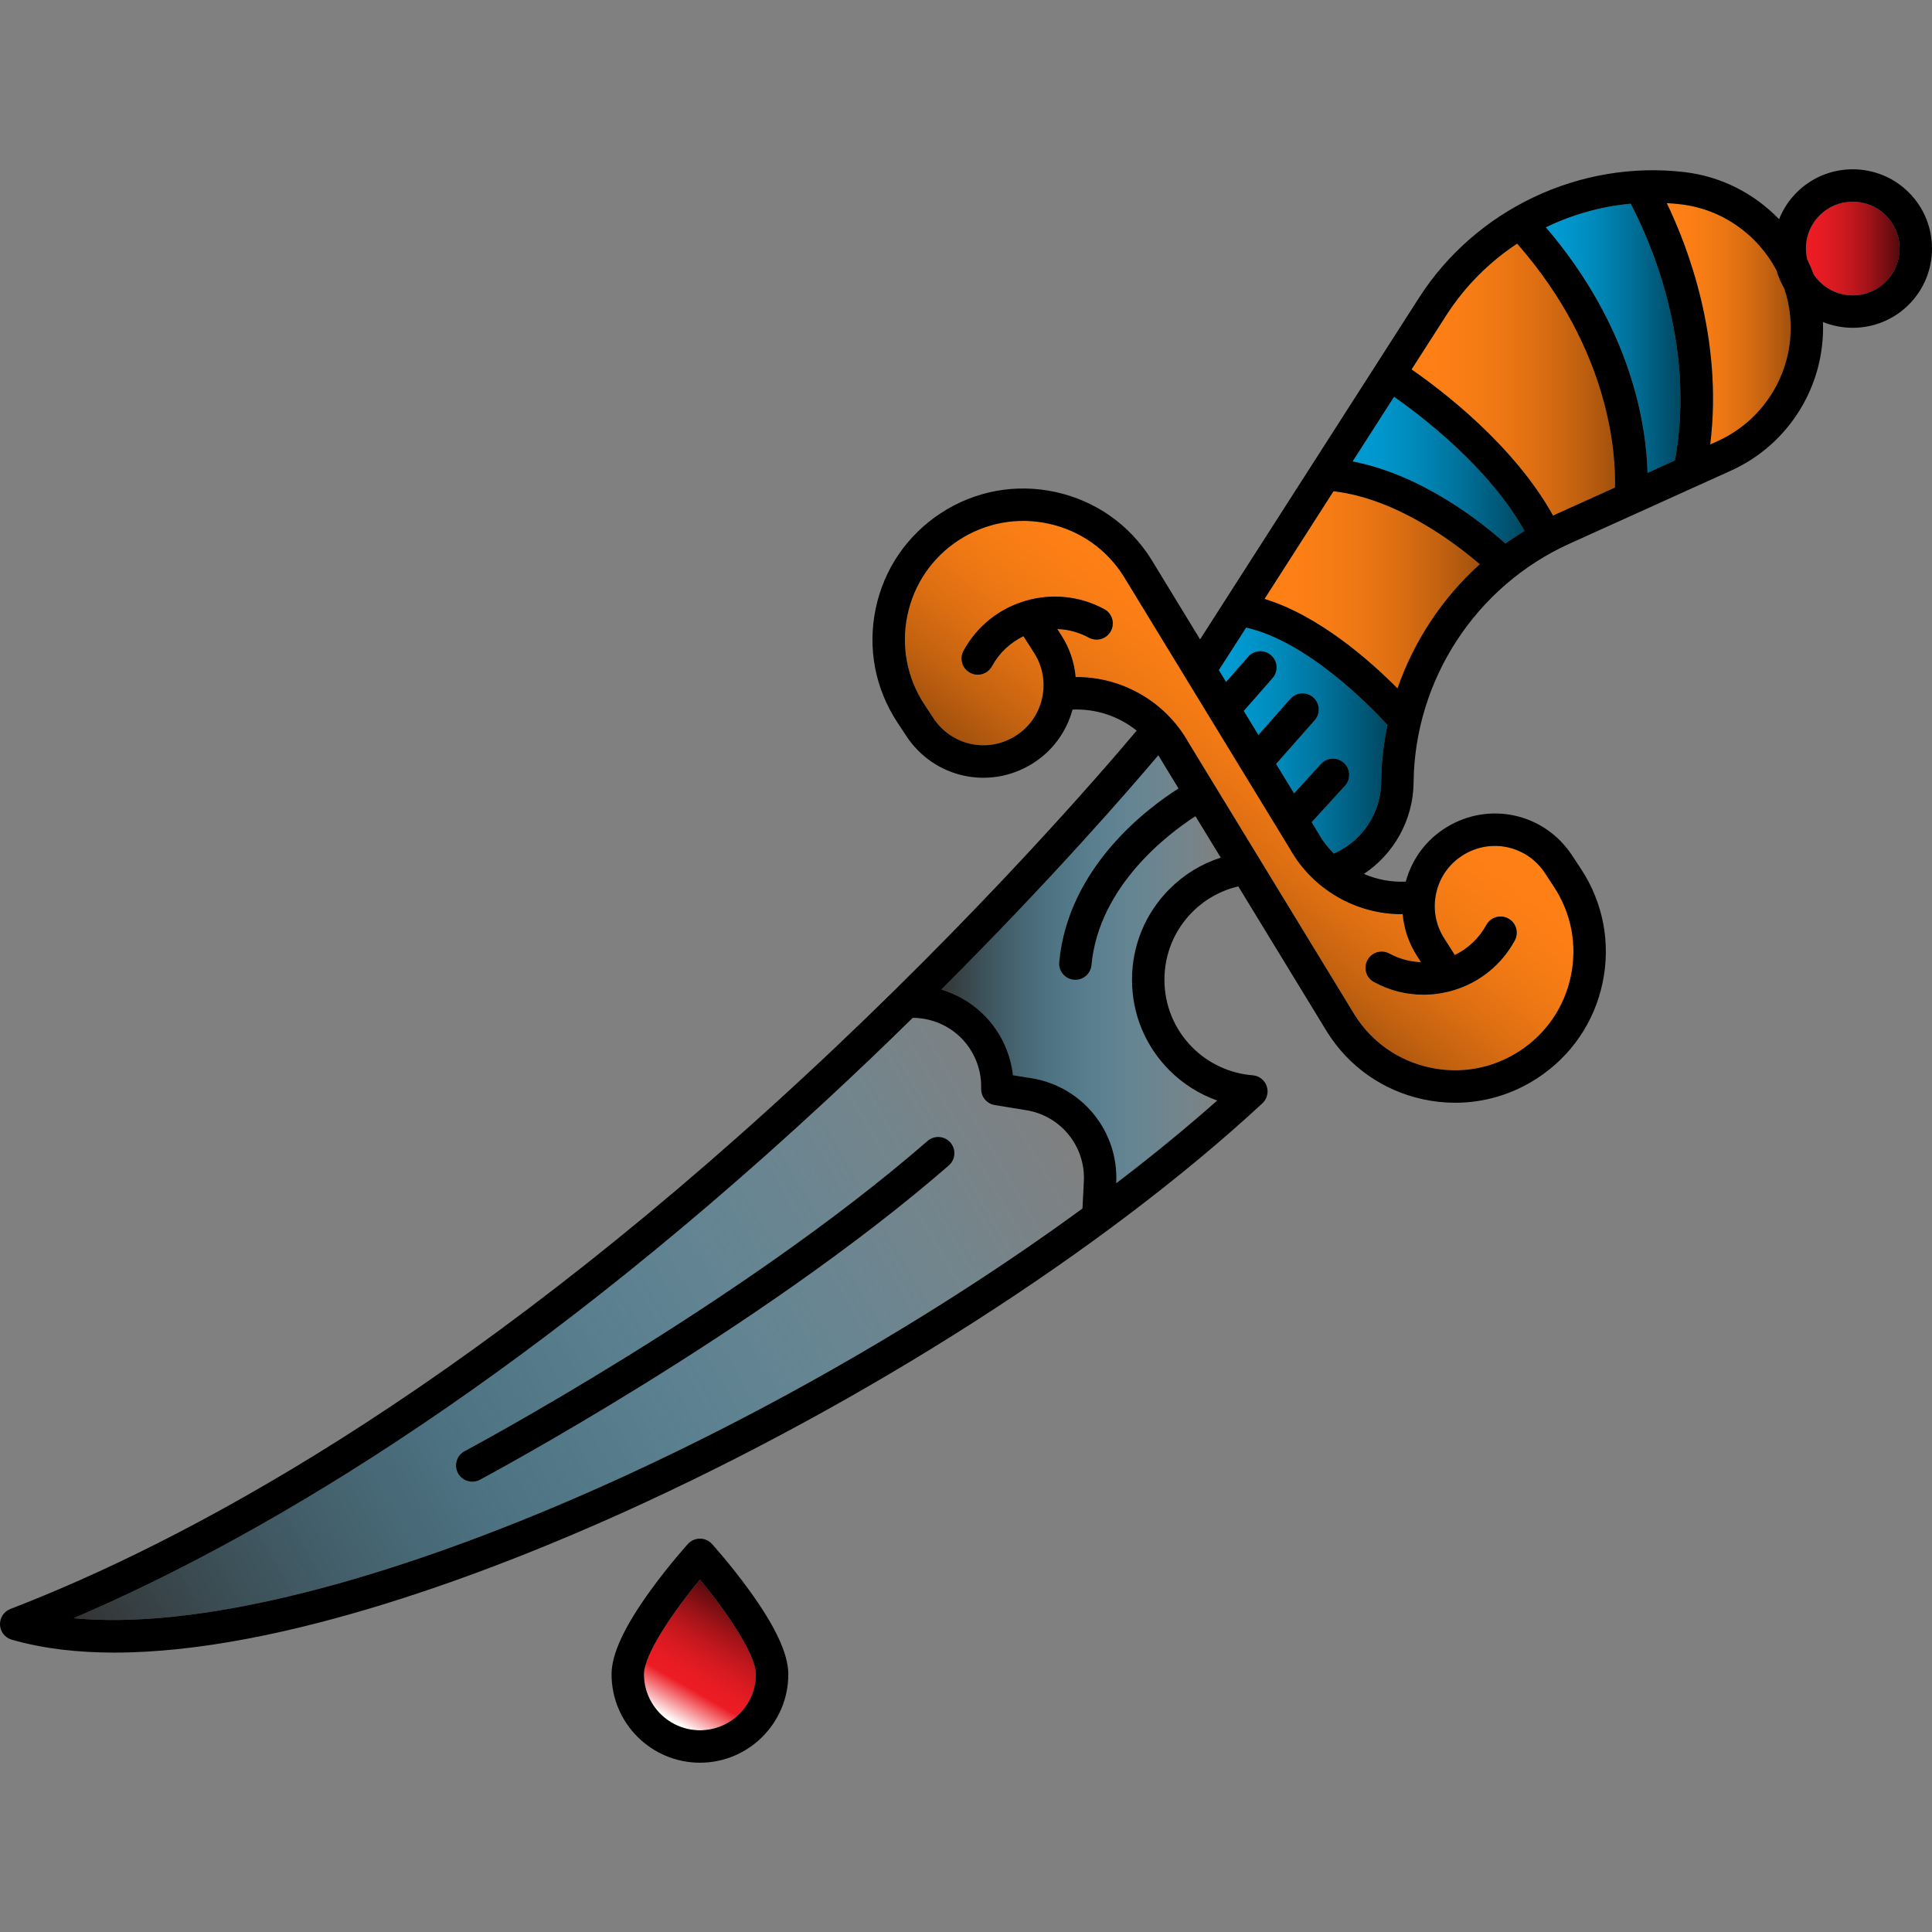 <?xml version="1.0" encoding="iso-8859-1"?>
<!-- Uploaded to: SVG Repo, www.svgrepo.com, Generator: SVG Repo Mixer Tools -->
<!DOCTYPE svg PUBLIC "-//W3C//DTD SVG 1.1//EN" "http://www.w3.org/Graphics/SVG/1.1/DTD/svg11.dtd">
<svg height="800px" width="800px" version="1.1" id="Capa_1" xmlns="http://www.w3.org/2000/svg" xmlns:xlink="http://www.w3.org/1999/xlink" 
	 viewBox="0 0 476.886 476.886" xml:space="preserve">
<rect x="0" y="0" width="476.886" height="476.886" fill="#808080" stroke="none"/>
<g>
	<linearGradient id="SVGID_1_" gradientUnits="userSpaceOnUse" x1="166.024" y1="425.337" x2="183.061" y2="395.829">
		<stop  offset="0.013" style="stop-color:#FFFFFF"/>
		<stop  offset="0.283" style="stop-color:#ED1C24"/>
		<stop  offset="0.381" style="stop-color:#E81B23"/>
		<stop  offset="0.5" style="stop-color:#D91A21"/>
		<stop  offset="0.63" style="stop-color:#C1171D"/>
		<stop  offset="0.767" style="stop-color:#9F1318"/>
		<stop  offset="0.908" style="stop-color:#730E12"/>
		<stop  offset="1" style="stop-color:#530A0D"/>
	</linearGradient>
	<path style="fill:url(#SVGID_1_);" d="M186.583,413.279c0,7.62-6.2,13.82-13.81,13.82c-7.62,0-13.82-6.2-13.82-13.82
		c0-4.93,7.33-15.61,13.82-23.39C179.253,397.659,186.583,408.339,186.583,413.279z"/>
	<linearGradient id="SVGID_2_" gradientUnits="userSpaceOnUse" x1="22.116" y1="406.224" x2="258.165" y2="269.941">
		<stop  offset="0" style="stop-color:#333333"/>
		<stop  offset="0.052" style="stop-color:#323B3E;stop-opacity:0.948"/>
		<stop  offset="0.389" style="stop-color:#2E6B84;stop-opacity:0.612"/>
		<stop  offset="0.67" style="stop-color:#2B8DB7;stop-opacity:0.332"/>
		<stop  offset="0.882" style="stop-color:#2AA3D6;stop-opacity:0.121"/>
		<stop  offset="1" style="stop-color:#29ABE2;stop-opacity:0.003"/>
	</linearGradient>
	<path style="fill:url(#SVGID_2_);" d="M253.343,274.039c8.53,1.39,14.63,8.95,14.19,17.58l-0.34,6.68
		c-77.73,56.91-189.16,106.8-249,101.13c43.26-18.55,107.43-55.27,185.53-127.62c7.6-7.03,14.8-13.92,21.57-20.57
		c4.25,0.02,8.39,1.62,11.52,4.55c3.5,3.27,5.46,7.89,5.37,12.68v0.28c-0.04,1.99,1.39,3.7,3.36,4.02L253.343,274.039z
		 M234.203,287.669c1.67-1.45,1.84-3.98,0.39-5.65c-1.45-1.66-3.97-1.84-5.64-0.39c-46.21,40.21-113.59,76.21-114.27,76.57
		c-1.95,1.04-2.69,3.46-1.65,5.41c0.72,1.35,2.1,2.12,3.53,2.12c0.64,0,1.28-0.15,1.88-0.46
		C119.123,364.899,187.293,328.479,234.203,287.669z"/>
	<linearGradient id="SVGID_3_" gradientUnits="userSpaceOnUse" x1="232.343" y1="239.254" x2="301.323" y2="239.254">
		<stop  offset="0" style="stop-color:#333333"/>
		<stop  offset="0.052" style="stop-color:#323B3E;stop-opacity:0.948"/>
		<stop  offset="0.389" style="stop-color:#2E6B84;stop-opacity:0.612"/>
		<stop  offset="0.67" style="stop-color:#2B8DB7;stop-opacity:0.332"/>
		<stop  offset="0.882" style="stop-color:#2AA3D6;stop-opacity:0.121"/>
		<stop  offset="1" style="stop-color:#29ABE2;stop-opacity:0.003"/>
	</linearGradient>
	<path style="fill:url(#SVGID_3_);" d="M295.083,201.469l6.24,10.23c-4.73,1.52-9.02,4.12-12.62,7.72
		c-5.98,5.98-9.28,13.94-9.28,22.41c-0.01,8.46,3.29,16.42,9.27,22.4c3.34,3.33,7.36,5.86,11.76,7.42
		c-7.71,6.83-16.07,13.67-24.93,20.43v-0.05c0.65-12.71-8.33-23.84-20.89-25.89l-4.6-0.74c-0.66-5.88-3.39-11.38-7.76-15.46
		c-2.85-2.66-6.26-4.59-9.93-5.68c27.19-27.19,46.29-49.22,53.57-57.83c0.16,0.27,4.99,8.19,4.99,8.19
		c-7.5,4.75-27.27,19.38-29.45,42.86c-0.21,2.2,1.41,4.15,3.61,4.35c0.12,0.01,0.25,0.02,0.37,0.02c2.05,0,3.79-1.56,3.98-3.63
		C271.243,218.579,288.593,205.649,295.083,201.469z"/>
	<linearGradient id="SVGID_4_" gradientUnits="userSpaceOnUse" x1="325.69" y1="171.013" x2="286.046" y2="221.756">
		<stop  offset="0" style="stop-color:#FF8015"/>
		<stop  offset="0.212" style="stop-color:#FB7E15"/>
		<stop  offset="0.418" style="stop-color:#EF7814"/>
		<stop  offset="0.622" style="stop-color:#DC6E12"/>
		<stop  offset="0.823" style="stop-color:#C16110"/>
		<stop  offset="1" style="stop-color:#A2510D"/>
	</linearGradient>
	<path style="fill:url(#SVGID_4_);" d="M383.553,218.869c4.31,6.54,5.8,14.37,4.2,22.04c-1.6,7.66-6.09,14.24-12.65,18.52
		c-6.63,4.32-14.53,5.77-22.25,4.07c-7.72-1.69-14.29-6.31-18.47-12.97l-41.02-67.24c-5.67-10.14-16.47-16.26-27.86-16.17
		c-0.31-3.6-1.49-7.1-3.49-10.24l-1.02-1.61c2.69,0.1,5.34,0.8,7.78,2.13c1.94,1.05,4.37,0.33,5.42-1.61
		c1.06-1.94,0.34-4.37-1.6-5.42c-12.41-6.75-28.01-2.15-34.76,10.26c-1.06,1.94-0.34,4.37,1.6,5.43c0.61,0.33,1.26,0.48,1.91,0.48
		c1.42,0,2.79-0.75,3.51-2.09c1.78-3.27,4.5-5.82,7.78-7.41l2.63,4.13c2.15,3.38,2.84,7.38,1.94,11.28c-0.89,3.9-3.26,7.2-6.67,9.29
		c-6.86,4.23-15.71,2.26-20.14-4.47l-2.21-3.36c-4.31-6.55-5.8-14.37-4.2-22.04c1.6-7.67,6.09-14.25,12.65-18.53
		c6.63-4.32,14.53-5.76,22.25-4.07c7.72,1.7,14.29,6.32,18.47,12.97l41.02,67.25c5.63,10.06,16.31,16.17,27.61,16.17
		c0.08,0,0.17-0.01,0.25-0.01c0.31,3.6,1.49,7.1,3.49,10.24l1.02,1.61c-2.69-0.1-5.34-0.8-7.78-2.12c-1.94-1.06-4.37-0.34-5.42,1.6
		c-1.06,1.94-0.34,4.37,1.6,5.42c3.81,2.08,7.99,3.13,12.21,3.13c2.44,0,4.89-0.35,7.3-1.06c6.56-1.93,11.98-6.31,15.25-12.33
		c1.06-1.94,0.34-4.37-1.6-5.42c-1.94-1.06-4.37-0.34-5.43,1.6c-1.78,3.27-4.49,5.82-7.78,7.41l-2.63-4.13
		c-2.14-3.37-2.83-7.38-1.93-11.28c0.89-3.89,3.26-7.19,6.67-9.29c6.86-4.22,15.71-2.26,20.14,4.47L383.553,218.869z"/>
	<linearGradient id="SVGID_5_" gradientUnits="userSpaceOnUse" x1="300.853" y1="182.799" x2="342.473" y2="182.799">
		<stop  offset="0" style="stop-color:#009CD4"/>
		<stop  offset="0.15" style="stop-color:#0097CD"/>
		<stop  offset="0.366" style="stop-color:#0089BA"/>
		<stop  offset="0.623" style="stop-color:#00729B"/>
		<stop  offset="0.908" style="stop-color:#005270"/>
		<stop  offset="1" style="stop-color:#004760"/>
	</linearGradient>
	<path style="fill:url(#SVGID_5_);" d="M342.473,178.939c-0.97,4.61-1.5,9.35-1.55,14.16c-0.08,7.66-4.73,14.57-11.69,17.59
		c-1.51-1.52-2.84-3.24-3.91-5.16c-0.02-0.05-0.05-0.1-0.08-0.14l-1.48-2.44l8.21-8.99c1.5-1.63,1.38-4.16-0.25-5.65
		c-1.63-1.49-4.16-1.38-5.65,0.25l-6.65,7.28l-4.44-7.27l9.52-10.78c1.47-1.66,1.31-4.19-0.35-5.65c-1.65-1.46-4.18-1.3-5.64,0.35
		l-7.89,8.93l-3.62-5.93l7.11-8.11c1.46-1.66,1.29-4.19-0.37-5.65c-1.66-1.45-4.19-1.29-5.64,0.37l-5.46,6.23l-1.79-2.92l6.74-10.5
		C322.613,158.289,338.023,174.079,342.473,178.939z"/>
	<linearGradient id="SVGID_6_" gradientUnits="userSpaceOnUse" x1="312.123" y1="145.594" x2="365.263" y2="145.594">
		<stop  offset="0" style="stop-color:#FF8015"/>
		<stop  offset="0.212" style="stop-color:#FB7E15"/>
		<stop  offset="0.418" style="stop-color:#EF7814"/>
		<stop  offset="0.622" style="stop-color:#DC6E12"/>
		<stop  offset="0.823" style="stop-color:#C16110"/>
		<stop  offset="1" style="stop-color:#A2510D"/>
	</linearGradient>
	<path style="fill:url(#SVGID_6_);" d="M365.263,139.269c-9.23,8.34-16.24,18.91-20.31,30.66c-6.68-6.73-19.33-17.98-32.83-22.09
		l17.03-26.58C344.703,123.039,359.073,133.949,365.263,139.269z"/>
	<linearGradient id="SVGID_7_" gradientUnits="userSpaceOnUse" x1="333.873" y1="116.049" x2="376.303" y2="116.049">
		<stop  offset="0" style="stop-color:#009CD4"/>
		<stop  offset="0.15" style="stop-color:#0097CD"/>
		<stop  offset="0.366" style="stop-color:#0089BA"/>
		<stop  offset="0.623" style="stop-color:#00729B"/>
		<stop  offset="0.908" style="stop-color:#005270"/>
		<stop  offset="1" style="stop-color:#004760"/>
	</linearGradient>
	<path style="fill:url(#SVGID_7_);" d="M376.303,131.049c-1.61,0.98-3.18,2.01-4.7,3.11c-5.75-5.13-20.5-16.94-37.73-20.26
		l10.23-15.96C351.093,102.829,367.583,115.439,376.303,131.049z"/>
	<linearGradient id="SVGID_8_" gradientUnits="userSpaceOnUse" x1="348.423" y1="93.704" x2="398.656" y2="93.704">
		<stop  offset="0" style="stop-color:#FF8015"/>
		<stop  offset="0.212" style="stop-color:#FB7E15"/>
		<stop  offset="0.418" style="stop-color:#EF7814"/>
		<stop  offset="0.622" style="stop-color:#DC6E12"/>
		<stop  offset="0.823" style="stop-color:#C16110"/>
		<stop  offset="1" style="stop-color:#A2510D"/>
	</linearGradient>
	<path style="fill:url(#SVGID_8_);" d="M374.483,60.139c23.26,26.49,24.38,52.68,24.15,60.21l-14.54,6.57
		c-0.25,0.12-0.49,0.24-0.74,0.35c-9.67-17.4-27.48-30.93-34.93-36.08l8.56-13.35C361.573,70.679,367.573,64.699,374.483,60.139z"/>
	<linearGradient id="SVGID_9_" gradientUnits="userSpaceOnUse" x1="381.573" y1="83.494" x2="414.8" y2="83.494">
		<stop  offset="0" style="stop-color:#009CD4"/>
		<stop  offset="0.15" style="stop-color:#0097CD"/>
		<stop  offset="0.366" style="stop-color:#0089BA"/>
		<stop  offset="0.623" style="stop-color:#00729B"/>
		<stop  offset="0.908" style="stop-color:#005270"/>
		<stop  offset="1" style="stop-color:#004760"/>
	</linearGradient>
	<path style="fill:url(#SVGID_9_);" d="M402.503,50.279c3.97,7.48,16.41,34.02,10.92,63.38l-6.75,3.05
		c-0.3-11.45-3.78-35.7-25.1-60.6C388.103,52.949,395.203,50.949,402.503,50.279z"/>
	<linearGradient id="SVGID_10_" gradientUnits="userSpaceOnUse" x1="445.771" y1="61.349" x2="468.893" y2="61.349">
		<stop  offset="0" style="stop-color:#ED1C24"/>
		<stop  offset="0.137" style="stop-color:#E81B23"/>
		<stop  offset="0.303" style="stop-color:#D91A21"/>
		<stop  offset="0.484" style="stop-color:#C1171D"/>
		<stop  offset="0.675" style="stop-color:#9F1318"/>
		<stop  offset="0.872" style="stop-color:#730E12"/>
		<stop  offset="1" style="stop-color:#530A0D"/>
	</linearGradient>
	<path style="fill:url(#SVGID_10_);" d="M465.503,53.169c4.52,4.51,4.52,11.85,0,16.36c-4.51,4.52-11.85,4.52-16.36,0
		c-0.56-0.56-1.05-1.16-1.47-1.8c-0.47-1.27-1-2.51-1.59-3.71c-0.89-3.78,0.12-7.92,3.06-10.85c2.25-2.26,5.22-3.39,8.18-3.39
		S463.253,50.909,465.503,53.169z"/>
	<linearGradient id="SVGID_11_" gradientUnits="userSpaceOnUse" x1="411.413" y1="79.924" x2="442.005" y2="79.924">
		<stop  offset="0" style="stop-color:#FF8015"/>
		<stop  offset="0.212" style="stop-color:#FB7E15"/>
		<stop  offset="0.418" style="stop-color:#EF7814"/>
		<stop  offset="0.622" style="stop-color:#DC6E12"/>
		<stop  offset="0.823" style="stop-color:#C16110"/>
		<stop  offset="1" style="stop-color:#A2510D"/>
	</linearGradient>
	<path style="fill:url(#SVGID_11_);" d="M441.873,78.079c1.21,13.03-5.99,25.41-17.91,30.81l-1.82,0.82
		c3.24-26.15-5.64-49.04-10.73-59.57c1.15,0.06,2.31,0.15,3.46,0.29c10.28,1.2,19.03,7.54,23.64,16.33
		c0.44,1.53,1.07,2.99,1.87,4.37C441.143,73.349,441.653,75.669,441.873,78.079z"/>
	<path d="M471.163,47.509c7.63,7.63,7.63,20.05,0,27.68c-3.81,3.82-8.83,5.72-13.84,5.72c-2.5,0-5-0.47-7.35-1.42
		c0.58,15.63-8.34,30.19-22.72,36.69l-39.86,18.03c-23.11,10.46-38.22,33.61-38.47,58.98c-0.09,9.16-4.83,17.58-12.27,22.53
		c3.22,1.38,6.75,2.06,10.34,1.9c1.53-5.6,5.04-10.34,10.02-13.4c10.57-6.51,24.19-3.48,31.01,6.89l2.22,3.36
		c5.48,8.33,7.38,18.3,5.34,28.07c-2.03,9.76-7.76,18.14-16.11,23.59c-6.13,4-13.13,6.07-20.26,6.07c-2.69,0-5.39-0.29-8.07-0.88
		c-9.84-2.16-18.2-8.05-23.56-16.58l-21.93-35.95c-4.27,1-8.14,3.13-11.29,6.28c-4.48,4.48-6.94,10.43-6.94,16.76
		c0,6.32,2.46,12.27,6.93,16.74c3.97,3.97,9.24,6.4,14.85,6.85c1.59,0.12,2.94,1.17,3.46,2.67s0.11,3.17-1.06,4.25
		c-39.2,36.31-98.16,74.05-157.7,100.95c-31.06,14.03-83.8,34.62-125.64,34.63c-9.08,0-17.64-0.97-25.36-3.19
		c-1.66-0.47-2.82-1.95-2.9-3.67c-0.07-1.71,0.96-3.29,2.56-3.91c42.23-16.26,110.47-52.23,195.73-131.21
		c43.3-40.11,73.81-75.52,82.28-85.6c-4.42-3.55-10.04-5.44-15.83-5.19c-1.53,5.6-5.04,10.35-10.02,13.41
		c-10.57,6.5-24.19,3.47-31.01-6.89l-2.22-3.37c-5.48-8.33-7.38-18.3-5.34-28.07c2.03-9.76,7.76-18.14,16.11-23.59
		c8.44-5.5,18.5-7.34,28.33-5.18c9.84,2.16,18.2,8.04,23.56,16.57l12.07,19.79l54.03-84.3c14.02-21.88,39.75-34.07,65.55-31.04
		c9.12,1.07,17.27,5.34,23.34,11.63c0.97-2.44,2.43-4.69,4.34-6.6C451.113,39.879,463.533,39.879,471.163,47.509z M465.503,69.529
		c4.52-4.51,4.52-11.85,0-16.36c-2.25-2.26-5.22-3.39-8.18-3.39s-5.93,1.13-8.18,3.39c-2.94,2.93-3.95,7.07-3.06,10.85
		c0.59,1.2,1.12,2.44,1.59,3.71c0.42,0.64,0.91,1.24,1.47,1.8C453.653,74.049,460.993,74.049,465.503,69.529z M423.963,108.889
		c11.92-5.4,19.12-17.78,17.91-30.81c-0.22-2.41-0.73-4.73-1.49-6.95c-0.8-1.38-1.43-2.84-1.87-4.37
		c-4.61-8.79-13.36-15.13-23.64-16.33c-1.15-0.14-2.31-0.23-3.46-0.29c5.09,10.53,13.97,33.42,10.73,59.57L423.963,108.889z
		 M413.423,113.659c5.49-29.36-6.95-55.9-10.92-63.38c-7.3,0.67-14.4,2.67-20.93,5.83c21.32,24.9,24.8,49.15,25.1,60.6
		L413.423,113.659z M398.633,120.349c0.23-7.53-0.89-33.72-24.15-60.21c-6.91,4.56-12.91,10.54-17.5,17.7l-8.56,13.35
		c7.45,5.15,25.26,18.68,34.93,36.08c0.25-0.11,0.49-0.23,0.74-0.35L398.633,120.349z M387.753,240.909
		c1.6-7.67,0.11-15.5-4.2-22.04l-2.21-3.37c-4.43-6.73-13.28-8.69-20.14-4.47c-3.41,2.1-5.78,5.4-6.67,9.29
		c-0.9,3.9-0.21,7.91,1.93,11.28l2.63,4.13c3.29-1.59,6-4.14,7.78-7.41c1.06-1.94,3.49-2.66,5.43-1.6c1.94,1.05,2.66,3.48,1.6,5.42
		c-3.27,6.02-8.69,10.4-15.25,12.33c-2.41,0.71-4.86,1.06-7.3,1.06c-4.22,0-8.4-1.05-12.21-3.13c-1.94-1.05-2.66-3.48-1.6-5.42
		c1.05-1.94,3.48-2.66,5.42-1.6c2.44,1.32,5.09,2.02,7.78,2.12l-1.02-1.61c-2-3.14-3.18-6.64-3.49-10.24
		c-0.08,0-0.17,0.01-0.25,0.01c-11.3,0-21.98-6.11-27.61-16.17l-41.02-67.25c-4.18-6.65-10.75-11.27-18.47-12.97
		c-7.72-1.69-15.62-0.25-22.25,4.07c-6.56,4.28-11.05,10.86-12.65,18.53c-1.6,7.67-0.11,15.49,4.2,22.04l2.21,3.36
		c4.43,6.73,13.28,8.7,20.14,4.47c3.41-2.09,5.78-5.39,6.67-9.29c0.9-3.9,0.21-7.9-1.94-11.28l-2.63-4.13
		c-3.28,1.59-6,4.14-7.78,7.41c-0.72,1.34-2.09,2.09-3.51,2.09c-0.65,0-1.3-0.15-1.91-0.48c-1.94-1.06-2.66-3.49-1.6-5.43
		c6.75-12.41,22.35-17.01,34.76-10.26c1.94,1.05,2.66,3.48,1.6,5.42c-1.05,1.94-3.48,2.66-5.42,1.61c-2.44-1.33-5.09-2.03-7.78-2.13
		l1.02,1.61c2,3.14,3.18,6.64,3.49,10.24c11.39-0.09,22.19,6.03,27.86,16.17l41.02,67.24c4.18,6.66,10.75,11.28,18.47,12.97
		c7.72,1.7,15.62,0.25,22.25-4.07C381.663,255.149,386.153,248.569,387.753,240.909z M371.603,134.159c1.52-1.1,3.09-2.13,4.7-3.11
		c-8.72-15.61-25.21-28.22-32.2-33.11l-10.23,15.96C351.103,117.219,365.853,129.029,371.603,134.159z M344.953,169.929
		c4.07-11.75,11.08-22.32,20.31-30.66c-6.19-5.32-20.56-16.23-36.11-18.01l-17.03,26.58
		C325.623,151.949,338.273,163.199,344.953,169.929z M340.923,193.099c0.05-4.81,0.58-9.55,1.55-14.16
		c-4.45-4.86-19.86-20.65-34.88-24.03l-6.74,10.5l1.79,2.92l5.46-6.23c1.45-1.66,3.98-1.82,5.64-0.37c1.66,1.46,1.83,3.99,0.37,5.65
		l-7.11,8.11l3.62,5.93l7.89-8.93c1.46-1.65,3.99-1.81,5.64-0.35c1.66,1.46,1.82,3.99,0.35,5.65l-9.52,10.78l4.44,7.27l6.65-7.28
		c1.49-1.63,4.02-1.74,5.65-0.25c1.63,1.49,1.75,4.02,0.25,5.65l-8.21,8.99l1.48,2.44c0.03,0.04,0.06,0.09,0.08,0.14
		c1.07,1.92,2.4,3.64,3.91,5.16C336.193,207.669,340.843,200.759,340.923,193.099z M301.323,211.699l-6.24-10.23
		c-6.49,4.18-23.84,17.11-25.67,36.75c-0.19,2.07-1.93,3.63-3.98,3.63c-0.12,0-0.25-0.01-0.37-0.02c-2.2-0.2-3.82-2.15-3.61-4.35
		c2.18-23.48,21.95-38.11,29.45-42.86c0,0-4.83-7.92-4.99-8.19c-7.28,8.61-26.38,30.64-53.57,57.83c3.67,1.09,7.08,3.02,9.93,5.68
		c4.37,4.08,7.1,9.58,7.76,15.46l4.6,0.74c12.56,2.05,21.54,13.18,20.89,25.89v0.05c8.86-6.76,17.22-13.6,24.93-20.43
		c-4.4-1.56-8.42-4.09-11.76-7.42c-5.98-5.98-9.28-13.94-9.27-22.4c0-8.47,3.3-16.43,9.28-22.41
		C292.303,215.819,296.593,213.219,301.323,211.699z M267.533,291.619c0.44-8.63-5.66-16.19-14.19-17.58l-7.8-1.27
		c-1.97-0.32-3.4-2.03-3.36-4.02v-0.28c0.09-4.79-1.87-9.41-5.37-12.68c-3.13-2.93-7.27-4.53-11.52-4.55
		c-6.77,6.65-13.97,13.54-21.57,20.57c-78.1,72.35-142.27,109.07-185.53,127.62c59.84,5.67,171.27-44.22,249-101.13L267.533,291.619
		z"/>
	<path d="M234.593,282.019c1.45,1.67,1.28,4.2-0.39,5.65c-46.91,40.81-115.08,77.23-115.76,77.6c-0.6,0.31-1.24,0.46-1.88,0.46
		c-1.43,0-2.81-0.77-3.53-2.12c-1.04-1.95-0.3-4.37,1.65-5.41c0.68-0.36,68.06-36.36,114.27-76.57
		C230.623,280.179,233.143,280.359,234.593,282.019z"/>
	<path d="M184.913,392.499c6.51,8.97,9.67,15.77,9.67,20.78c0,12.03-9.78,21.82-21.81,21.82s-21.82-9.79-21.82-21.82
		c0-5.01,3.17-11.81,9.67-20.78c4.53-6.25,9-11.19,9.18-11.4c0.76-0.83,1.84-1.31,2.97-1.31c1.13,0,2.2,0.48,2.96,1.31
		C175.923,381.309,180.383,386.249,184.913,392.499z M172.773,427.099c7.61,0,13.81-6.2,13.81-13.82c0-4.94-7.33-15.62-13.81-23.39
		c-6.49,7.78-13.82,18.46-13.82,23.39C158.953,420.899,165.153,427.099,172.773,427.099z"/>
</g>
</svg>